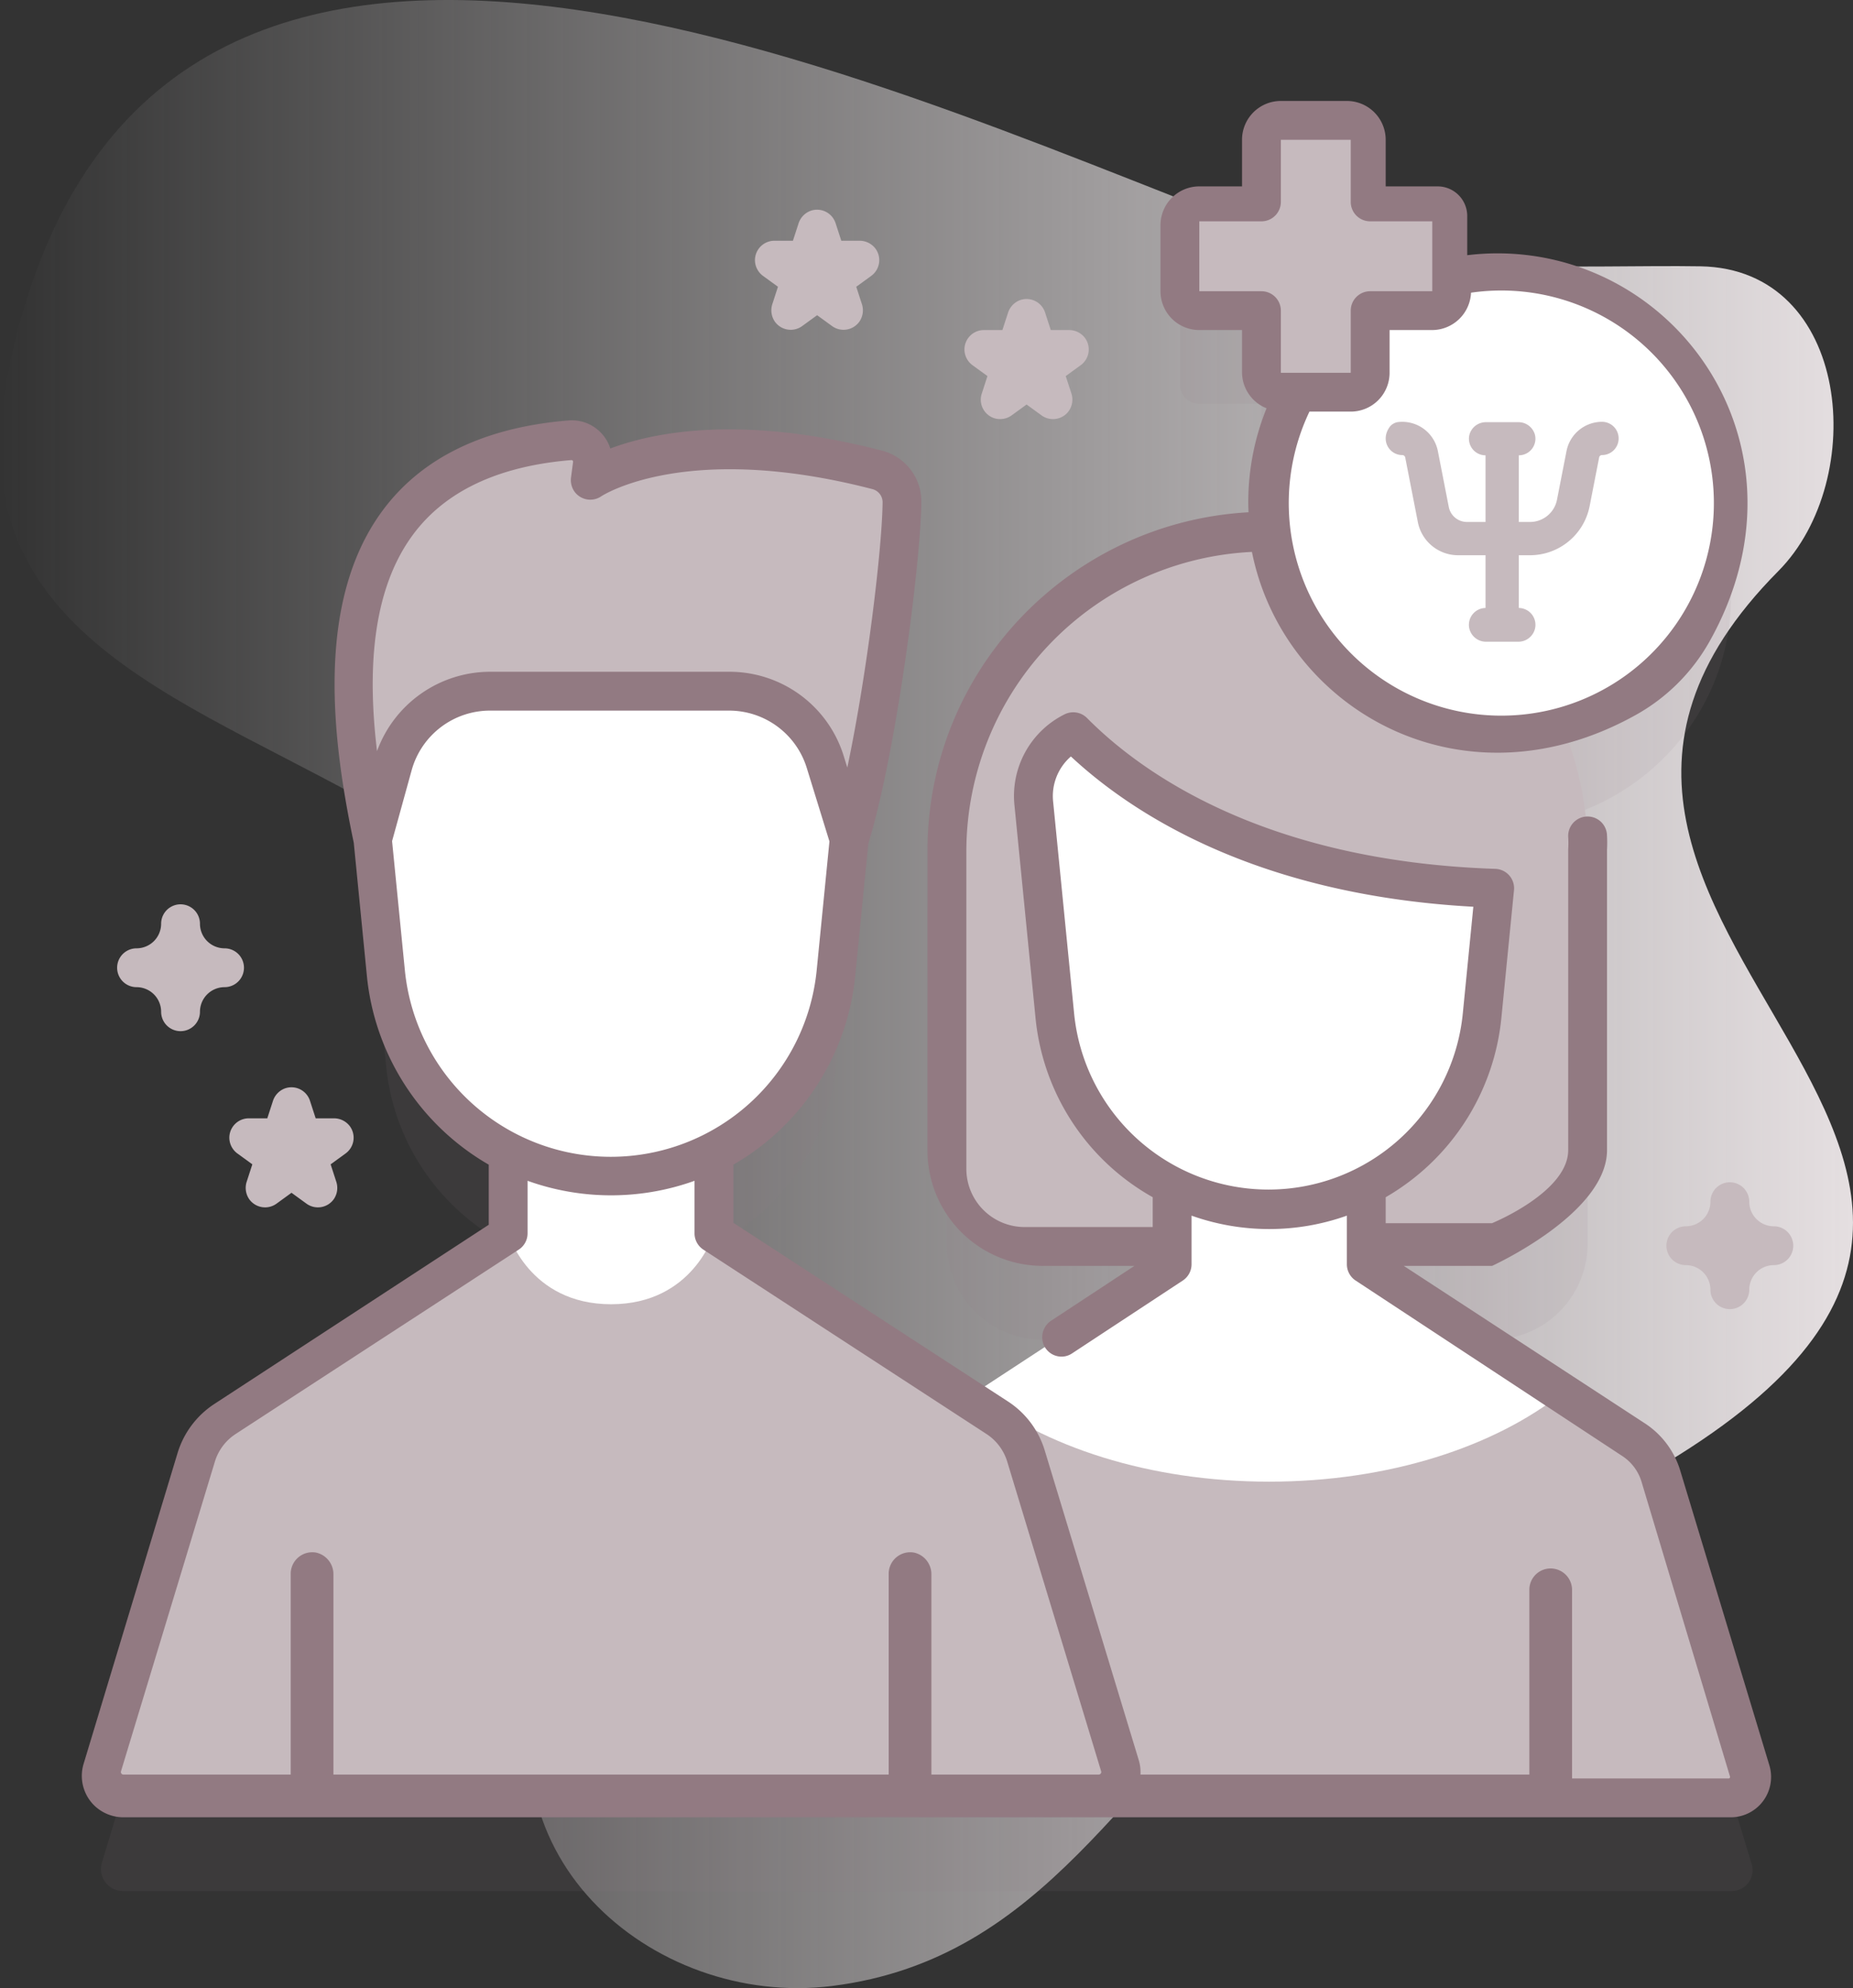 <svg xmlns="http://www.w3.org/2000/svg" xmlns:xlink="http://www.w3.org/1999/xlink" viewBox="0 0 477.224 512"><rect x="0" y="0" width="477.224" height="512" fill="#333333" stroke="none"/><defs><style>      .cls-1 {        fill: url(#Gradiente_sem_nome_52);      }      .cls-2, .cls-5 {        fill: #927a82;      }      .cls-2 {        opacity: 0.1;        isolation: isolate;      }      .cls-3 {        fill: #c6babe;      }      .cls-4 {        fill: #fff;      }    </style><linearGradient id="Gradiente_sem_nome_52" data-name="Gradiente sem nome 52" x1="-379.055" y1="-1717.866" x2="98.169" y2="-1717.866" gradientTransform="matrix(1, 0, 0, -1, 379.055, -1461.866)" gradientUnits="userSpaceOnUse"><stop offset="0" stop-color="#efebec" stop-opacity="0"></stop><stop offset="1" stop-color="#e5dfe1"></stop></linearGradient></defs><g id="Camada_2" data-name="Camada 2"><g id="Camada_1-2" data-name="Camada 1"><g><path class="cls-1" d="M1.813,97.277c32.39-166.362,220.145-77.11,319.988-39.062,35.036,13.352,87.009,9.87,116.16,10.371,38.778.667,43.404,54.939,20.022,78.499-92.55,93.252,113.323,152.015-38.782,235.338-30.194,16.541-64.898,24.796-92.405,45.507-37.039,27.888-56.766,76.541-112.492,83.516-46.527,5.824-94.184-35.045-72.492-88.008,109.506-267.373-166.574-189.662-139.999-326.161Z"></path><path class="cls-2" d="M451.128,480.052l-22.963-75.881a17.123,17.123,0,0,0-7.027-9.383l-69.266-45.207V345h32.317a24.683,24.683,0,0,0,24.683-24.683V243.186a80.958,80.958,0,0,0-6.804-32.556c25.239-7.021,43.746-29.907,43.746-57.075,0-32.755-26.89-59.308-60.06-59.308a60.968,60.968,0,0,0-12.882,1.383V82a5,5,0,0,0-5-5h-16V60a5,5,0,0,0-5-5h-17a5,5,0,0,0-5,5V77h-16a5,5,0,0,0-5,5V99a5,5,0,0,0,5,5h16v16a5,5,0,0,0,5,5h3.867a58.865,58.865,0,0,0-7.253,28.387,59.653,59.653,0,0,0,.492,7.513c-.165-.001-.327-.012-.492-.012-45.627,0-82.614,36.806-82.614,82.209V320.317A24.683,24.683,0,0,0,268.555,345h33.317v4.566l-53.283,34.55-64.717-41.965V320.655a58.19,58.19,0,0,0,31.429-46.095l3.38-34.142c7.24-22.965,13.436-71.639,13.597-86.594a8.494,8.494,0,0,0-6.336-8.324c-51.342-13.311-73.855,2.568-73.855,2.568l.541-4.1a5.414,5.414,0,0,0-5.834-6.084c-67.281,5.5-57.783,69.191-50.729,102.533l3.38,34.142A58.19,58.19,0,0,0,130.872,320.654v21.486l-73.016,47.654a18.05,18.05,0,0,0-7.407,9.892L26.244,479.674A5.672,5.672,0,0,0,31.655,487H445.996a5.38,5.38,0,0,0,5.132-6.948Z"></path><path class="cls-3" d="M384.126,321H268.555a24.683,24.683,0,0,1-24.683-24.683v-76.35c0-42.807,32.385-79.177,75.029-82.917A82.429,82.429,0,0,1,408.872,219.005v77.313A24.715,24.715,0,0,1,384.126,321Z"></path><path class="cls-3" d="M446.232,462H207.112a5.376,5.376,0,0,1-5.14-6.943l23.014-75.776a17.101,17.101,0,0,1,7.044-9.368L250.345,358H402.999l18.325,11.913a17.101,17.101,0,0,1,7.044,9.368L451.382,455.057A5.386,5.386,0,0,1,446.232,462Z"></path><path class="cls-4" d="M402.538,358.6c-17.531,13.98-44.905,22.97-75.665,22.97s-58.135-8.99-75.665-22.97l50.665-33.17V285h50v40.43Z"></path><path class="cls-4" d="M384.94,228.75l-3.235,32.747a55.295,55.295,0,0,1-110.052,0l-5.407-54.576a18.634,18.634,0,0,1,10.16-18.489C291.271,203.459,323.933,226.72,384.94,228.75Z"></path><path class="cls-3" d="M256.614,365.371,183.765,318h-52.93L57.986,365.371a17.95,17.95,0,0,0-7.39,9.833L26.444,454.717A5.642,5.642,0,0,0,31.843,462H282.755a5.642,5.642,0,0,0,5.399-7.283l-24.15-79.514a17.943,17.943,0,0,0-7.389-9.833Z"></path><path class="cls-4" d="M130.872,317.618s5.329,18.259,26.5,18.259,26.5-18.259,26.5-18.259V275h-53Z"></path><path class="cls-4" d="M157.3,302.673a58.288,58.288,0,0,1-58.005-52.548l-5.693-57.527A19.661,19.661,0,0,1,113.168,171h88.266a19.661,19.661,0,0,1,19.566,21.598l-5.693,57.527a58.291,58.291,0,0,1-58.007,52.548Z"></path><path class="cls-3" d="M218.689,216.173c7.25-22.994,13.454-71.734,13.615-86.707a8.505,8.505,0,0,0-6.344-8.335c-51.41-13.329-73.953,2.571-73.953,2.571l.542-4.105a5.421,5.421,0,0,0-5.842-6.092c-67.37,5.507-57.859,69.282-50.796,102.668l5.285-19.136A25.943,25.943,0,0,1,126.203,178h61.563a25.944,25.944,0,0,1,24.79,18.294Z"></path><circle class="cls-4" cx="386.089" cy="129.019" r="59.414"></circle><path class="cls-3" d="M367.872,53h-16V36a5,5,0,0,0-5-5h-17a5,5,0,0,0-5,5V53h-16a5,5,0,0,0-5,5V75a5,5,0,0,0,5,5h16V96a5,5,0,0,0,5,5h17a5,5,0,0,0,5-5V80h16a5,5,0,0,0,5-5V58A5,5,0,0,0,367.872,53Z"></path><path class="cls-5" d="M455.672,454.573l-22.946-75.876a22.162,22.162,0,0,0-9.078-12.128L361.527,326h22.747s29.689-13.514,29.599-29.88v-77.31a33.127,33.127,0,0,0-.005-3.694,5,5,0,1,0-9.99.43,26.596,26.596,0,0,1-.005,3.265v77.311C403.962,306.974,384.273,315,384.273,315H356.872v-6.682a60.156,60.156,0,0,0,29.809-46.327l3.235-32.748a4.999,4.999,0,0,0-4.81-5.488c-60.032-1.997-91.645-25.189-105.146-38.837a5.001,5.001,0,0,0-5.804-.949,23.485,23.485,0,0,0-12.887,23.448l5.407,54.575a59.571,59.571,0,0,0,30.196,46.323V316H263.88a15.008,15.008,0,0,1-15.008-15.008V219.18a77.308,77.308,0,0,1,73.554-77.048c8.038,40.247,53.836,67.076,98.863,41.987a49.237,49.237,0,0,0,18.955-18.868c27.803-49.499-7.611-100.009-54.622-100.009a64.995,64.995,0,0,0-7.75.479V55.626A7.626,7.626,0,0,0,370.246,48H356.872V36a10,10,0,0,0-10-10h-17a10,10,0,0,0-10,10V48h-11a10,10,0,0,0-10,10V75a10,10,0,0,0,10,10h11V95.866a10.009,10.009,0,0,0,6.32,9.278,64.392,64.392,0,0,0-4.708,24.128c0,.89.031,1.772.067,2.652-46.025,2.565-82.68,40.655-82.68,87.114V296.32a29.68,29.68,0,0,0,29.68,29.68h23.613L270.792,340.065a5.12,5.12,0,0,0-2.159,5.801,4.979,4.979,0,0,0,4.74,3.506,4.889,4.889,0,0,0,2.698-.813l28.547-18.785a5.03,5.03,0,0,0,2.255-4.206V313.063a59.663,59.663,0,0,0,40,.002v12.505a5.029,5.029,0,0,0,2.255,4.206l68.71,45.215a12.073,12.073,0,0,1,4.927,6.615l22.781,75.908a.351.351,0,0,1-.059.338.33.33,0,0,1-.292.15H404.872l0-48.469a5.537,5.537,0,0,0-4.288-5.469,5.474,5.474,0,0,0-6.712,5.241V457H293.713a10.711,10.711,0,0,0-.446-3.753l-24.206-79.729a22.996,22.996,0,0,0-9.464-12.599l-70.725-46.012V299.936a63.298,63.298,0,0,0,31.414-48.863l3.332-33.81c7.234-23.468,13.507-72.507,13.672-87.918a13.511,13.511,0,0,0-10.077-13.272c-36.308-9.456-59.014-4.716-70.033-.571a10.408,10.408,0,0,0-10.882-7.216c-21.603,1.791-37.662,9.581-47.733,23.154-17.727,23.895-12.779,60.231-7.455,85.6l3.353,34.032a63.301,63.301,0,0,0,31.408,48.86v15.48L55.184,361.574a23.109,23.109,0,0,0-9.457,12.64L21.546,454.193A10.679,10.679,0,0,0,24.372,465.054,10.789,10.789,0,0,0,31.948,468H445.532a10.386,10.386,0,0,0,10.14-13.427ZM378.85,75.375A54.743,54.743,0,1,1,337.238,106h10.635a10,10,0,0,0,10-10V85H368.809a10.066,10.066,0,0,0,10.041-9.625ZM308.872,75V57h16a5,5,0,0,0,5-5V36h18V52a5,5,0,0,0,5,5h16V75h-16a5,5,0,0,0-5,5V96h-18V80a5,5,0,0,0-5-5ZM276.629,261.005l-5.407-54.576a13.541,13.541,0,0,1,4.579-11.617c15.456,14.419,47.428,35.628,103.645,38.702l-2.716,27.49a50.295,50.295,0,0,1-100.101.001ZM106.444,137.584c8.303-11.144,21.986-17.567,40.672-19.095a.431.431,0,0,1,.372.138.356.356,0,0,1,.104.316l-.515,3.903a5.189,5.189,0,0,0,.722,3.526,5.018,5.018,0,0,0,7.056,1.437c.213-.143,21.787-14.299,69.851-1.84a3.493,3.493,0,0,1,2.598,3.441c-.126,11.821-3.991,44.149-9.089,68.264l-.882-2.854A30.79,30.79,0,0,0,187.766,173h-61.563a31.04,31.04,0,0,0-29.104,20.437c-2.348-19.578-1.706-41.024,9.345-55.853Zm-2.174,112.284-3.292-33.262,5.037-18.238A20.944,20.944,0,0,1,126.203,183h61.562a20.946,20.946,0,0,1,20.014,14.77l5.836,18.914-3.285,33.185a53.289,53.289,0,0,1-106.06-.001Zm-73.01,206.864a.622.622,0,0,1-.096-.58l24.171-79.73a13.025,13.025,0,0,1,5.343-7.121l72.923-47.49a4.999,4.999,0,0,0,2.27-4.191V304.088a63.636,63.636,0,0,0,43,.002v13.53a4.998,4.998,0,0,0,2.27,4.191l72.928,47.493a12.993,12.993,0,0,1,5.338,7.119l24.18,79.728a.627.627,0,0,1-.104.583.617.617,0,0,1-.52.266h-43.093l0-51.482a5.7,5.7,0,0,0-4.39-5.667,5.551,5.551,0,0,0-6.61,5.545V457h-143l0-51.482a5.7,5.7,0,0,0-4.39-5.667,5.551,5.551,0,0,0-6.61,5.545V457H31.789a.632.632,0,0,1-.529-.268Z"></path><g><path class="cls-3" d="M68.268,310.931a5.025,5.025,0,0,1-4.102-2.13,5.133,5.133,0,0,1-.601-4.573l1.423-4.379-3.761-2.733a5.077,5.077,0,0,1-2.164-4.051A5.011,5.011,0,0,1,64.069,288h4.771l1.426-4.386a5.121,5.121,0,0,1,3.188-3.345,5.012,5.012,0,0,1,6.371,3.195l1.475,4.537,4.61,0a5.122,5.122,0,0,1,4.17,2,5.011,5.011,0,0,1-1.07,7.045l-3.859,2.805,1.429,4.396a5.103,5.103,0,0,1-.62,4.579,5.016,5.016,0,0,1-7.027,1.151l-3.859-2.804-3.86,2.805a5.026,5.026,0,0,1-2.945.954Z"></path><path class="cls-3" d="M203.639,84.932a5.015,5.015,0,0,1-4.107-2.141,5.157,5.157,0,0,1-.591-4.576L200.359,73.85l-3.764-2.736a5.076,5.076,0,0,1-2.163-4.051A5.011,5.011,0,0,1,199.439,62h4.771l1.426-4.386a5.121,5.121,0,0,1,3.188-3.345,5.012,5.012,0,0,1,6.371,3.195l1.475,4.537,4.61,0a5.122,5.122,0,0,1,4.17,2,5.012,5.012,0,0,1-1.069,7.045l-3.859,2.805,1.425,4.385a5.122,5.122,0,0,1-.612,4.581,5.012,5.012,0,0,1-7.032,1.161l-3.86-2.804-3.858,2.804a5.025,5.025,0,0,1-2.946.955Z"></path><path class="cls-3" d="M46.498,265.555a4.999,4.999,0,0,1-5-5,6.341,6.341,0,0,0-6.333-6.334,5,5,0,0,1,0-10,6.34,6.34,0,0,0,6.333-6.333,5,5,0,0,1,10,0,6.341,6.341,0,0,0,6.334,6.333,5,5,0,0,1,0,10,6.342,6.342,0,0,0-6.334,6.334,5.001,5.001,0,0,1-5,5Z"></path><path class="cls-3" d="M445.503,337.138a4.999,4.999,0,0,1-5-5,6.34,6.34,0,0,0-6.333-6.333,5,5,0,1,1,0-10,6.34,6.34,0,0,0,6.333-6.333,5,5,0,1,1,10,0,6.341,6.341,0,0,0,6.334,6.333,5,5,0,1,1,0,10,6.341,6.341,0,0,0-6.334,6.333A5.001,5.001,0,0,1,445.503,337.138Z"></path><path class="cls-3" d="M271.187,107.931a4.986,4.986,0,0,1-2.938-.955l-3.86-2.804-3.757,2.731a5.084,5.084,0,0,1-4.52.811,5.008,5.008,0,0,1-3.275-6.328l1.474-4.537-3.761-2.732a5.078,5.078,0,0,1-2.165-4.051A5.011,5.011,0,0,1,253.391,85h4.771l1.426-4.386a5.121,5.121,0,0,1,3.188-3.345,5.012,5.012,0,0,1,6.371,3.195l1.475,4.537,4.614,0a5.116,5.116,0,0,1,4.169,2.003,5.012,5.012,0,0,1-1.073,7.042l-3.858,2.804,1.42,4.37a5.133,5.133,0,0,1-.996,5.079A5.052,5.052,0,0,1,271.187,107.931Z"></path></g><path class="cls-3" d="M412.589,108.628a9.34,9.34,0,0,0-9.15,7.535l-2.449,12.532a7.085,7.085,0,0,1-6.954,5.726h-2.88V117.258a4.276,4.276,0,0,0,4.19-5.141,4.382,4.382,0,0,0-4.354-3.393h-8.239a4.382,4.382,0,0,0-4.353,3.392,4.276,4.276,0,0,0,4.19,5.142v17.164h-4.779a4.779,4.779,0,0,1-4.69-3.862l-2.812-14.394a9.338,9.338,0,0,0-10.393-7.452,3.336,3.336,0,0,0-1.925,1.105c-2.642,3.52-.187,7.379,3.168,7.379a.757.757,0,0,1,.743.612l3.253,16.647a10.557,10.557,0,0,0,10.361,8.532h7.075v13.58a4.335,4.335,0,0,0-4.182,5.28,4.406,4.406,0,0,0,4.361,3.412H390.976a4.406,4.406,0,0,0,4.36-3.411,4.334,4.334,0,0,0-4.181-5.281V142.988H394.037a15.65,15.65,0,0,0,15.359-12.648l2.45-12.535a.748.748,0,0,1,.729-.611,4.283,4.283,0,1,0,.014-8.566Z"></path></g></g></g></svg>